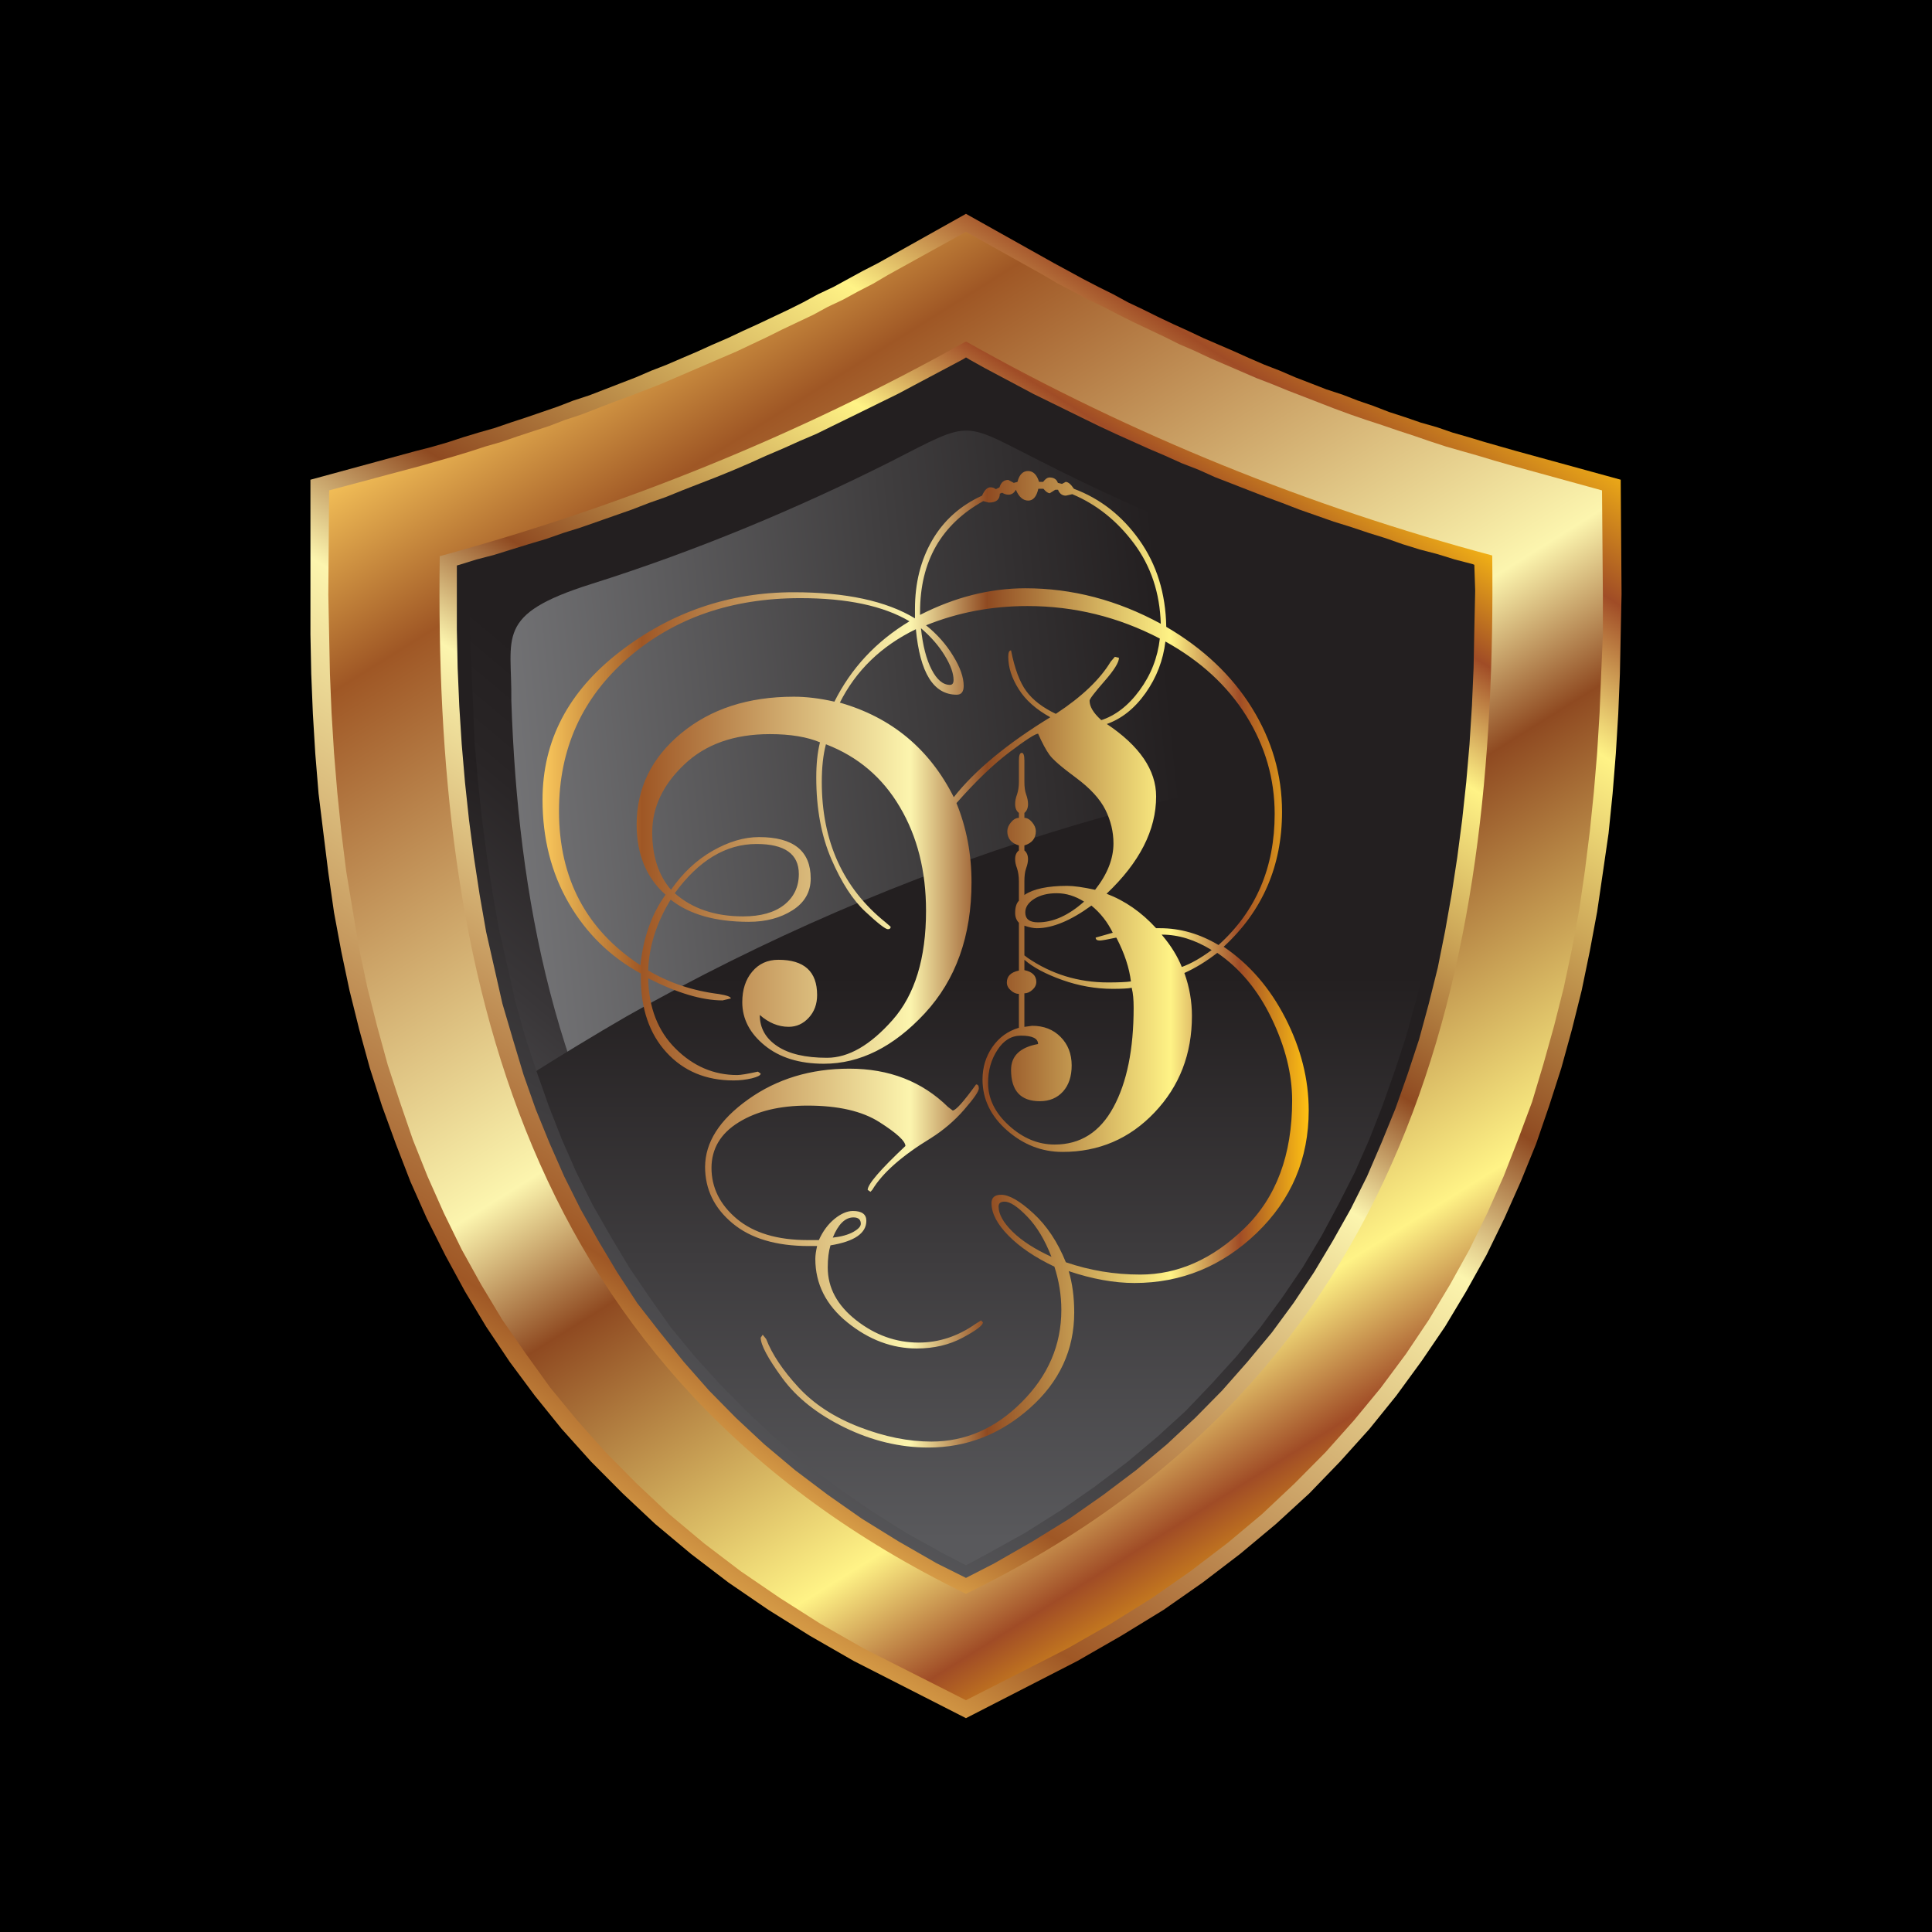 <?xml version="1.0" encoding="utf-8"?>
<!-- Generator: Adobe Illustrator 16.0.0, SVG Export Plug-In . SVG Version: 6.00 Build 0)  -->
<!DOCTYPE svg PUBLIC "-//W3C//DTD SVG 1.1//EN" "http://www.w3.org/Graphics/SVG/1.1/DTD/svg11.dtd">
<svg version="1.1" id="Layer_1" xmlns="http://www.w3.org/2000/svg" xmlns:xlink="http://www.w3.org/1999/xlink" x="0px" y="0px"
	 width="256px" height="256px" viewBox="0 0 256 256" enable-background="new 0 0 256 256" xml:space="preserve">
<rect width="256" height="256"/>
<g>
	<g>
		
			<linearGradient id="SVGID_1_" gradientUnits="userSpaceOnUse" x1="-149.889" y1="145.6" x2="-43.245" y2="316.264" gradientTransform="matrix(1 0 0 -1 214.5 348)">
			<stop  offset="0" style="stop-color:#FAC85C"/>
			<stop  offset="0.13" style="stop-color:#9F5725"/>
			<stop  offset="0.48" style="stop-color:#FCF5AE"/>
			<stop  offset="0.58" style="stop-color:#8F4A21"/>
			<stop  offset="0.82" style="stop-color:#FFF386"/>
			<stop  offset="0.91" style="stop-color:#A04C26"/>
			<stop  offset="1" style="stop-color:#FFC113"/>
		</linearGradient>
		<polygon fill="url(#SVGID_1_)" points="127.995,227.666 113.127,220.088 107.305,216.743 101.81,213.309 96.529,209.695 
			91.57,205.908 86.83,201.945 82.518,197.895 78.313,193.665 74.436,189.35 70.877,184.945 67.538,180.45 64.411,175.781 
			61.609,171.115 59.021,166.361 56.543,161.424 54.389,156.581 52.447,151.562 50.616,146.539 49.003,141.521 47.6,136.414 
			46.306,131.217 45.229,126.107 44.26,120.91 43.504,115.626 42.858,110.425 42.21,105.141 41.777,99.859 41.457,94.573 
			41.241,89.288 41.135,84.088 41.135,78.806 41.135,63.565 55.037,59.779 57.083,59.257 59.239,58.635 61.396,57.93 63.44,57.313 
			65.599,56.697 67.645,55.993 69.801,55.286 71.846,54.584 73.897,53.879 75.945,53.086 78.101,52.379 80.145,51.59 82.193,50.795 
			84.244,50.004 86.289,49.123 88.337,48.328 90.384,47.445 92.433,46.569 94.372,45.687 96.419,44.805 98.472,43.835 
			100.407,42.956 102.456,41.986 104.502,41.019 106.443,40.049 108.383,38.991 110.432,38.026 112.373,36.966 114.311,35.908 
			116.361,34.855 127.995,28.333 139.636,34.855 141.579,35.908 143.518,36.966 145.564,38.026 147.508,38.991 149.443,40.049 
			151.488,41.019 153.436,41.986 155.479,42.956 157.418,43.835 159.471,44.805 161.516,45.687 163.559,46.569 165.502,47.445 
			167.546,48.328 169.6,49.123 171.645,50.004 173.699,50.795 175.738,51.59 177.895,52.295 179.939,53.086 181.99,53.79 
			184.041,54.584 186.199,55.286 188.246,55.993 190.4,56.606 192.449,57.313 194.602,57.93 196.646,58.548 198.803,59.165 
			200.96,59.779 214.752,63.565 214.865,78.716 214.752,84.002 214.645,89.288 214.428,94.573 214.105,99.859 213.68,105.141 
			213.143,110.425 212.389,115.626 211.629,120.815 210.659,126.015 209.585,131.217 208.288,136.414 206.883,141.521 
			205.27,146.539 203.544,151.562 201.501,156.581 199.342,161.424 196.975,166.275 194.275,171.115 191.477,175.781 
			188.352,180.368 185.009,184.945 181.452,189.35 177.568,193.665 173.479,197.895 169.061,201.945 164.314,205.908 
			159.357,209.695 154.189,213.309 148.581,216.743 142.76,220.088 		"/>
		
			<linearGradient id="SVGID_2_" gradientUnits="userSpaceOnUse" x1="-128.071" y1="312.866" x2="-24.159" y2="146.573" gradientTransform="matrix(1 0 0 -1 214.5 348)">
			<stop  offset="0" style="stop-color:#FAC85C"/>
			<stop  offset="0.13" style="stop-color:#9F5725"/>
			<stop  offset="0.48" style="stop-color:#FCF5AE"/>
			<stop  offset="0.58" style="stop-color:#8F4A21"/>
			<stop  offset="0.82" style="stop-color:#FFF386"/>
			<stop  offset="0.91" style="stop-color:#A04C26"/>
			<stop  offset="1" style="stop-color:#FFC113"/>
		</linearGradient>
		<polygon fill="url(#SVGID_2_)" points="127.995,225.286 114.417,218.416 108.705,215.154 103.318,211.727 98.146,208.195 
			93.292,204.502 88.659,200.624 84.35,196.57 80.254,192.434 76.48,188.203 72.926,183.889 69.692,179.395 66.568,174.896 
			63.766,170.236 61.178,165.572 58.808,160.725 56.652,155.879 54.713,151.03 52.987,146.012 51.371,141.081 49.97,135.975 
			48.677,130.861 47.6,125.754 46.738,120.645 45.875,115.449 45.229,110.25 44.689,104.964 44.26,99.769 43.934,94.485 
			43.718,89.288 43.61,84.002 43.504,78.806 43.61,64.979 55.79,61.718 57.946,61.1 60.103,60.484 62.146,59.867 64.304,59.165 
			66.458,58.548 68.507,57.842 70.662,57.131 72.818,56.431 74.866,55.641 77.021,54.936 79.07,54.142 81.114,53.349 83.271,52.556 
			85.317,51.763 87.367,50.97 89.417,50.091 91.464,49.21 93.51,48.328 95.56,47.445 97.603,46.569 99.651,45.598 101.701,44.63 
			103.643,43.661 105.688,42.691 107.736,41.722 109.675,40.666 111.723,39.698 113.662,38.64 115.712,37.58 117.653,36.436 
			127.995,30.715 138.234,36.436 140.174,37.58 142.221,38.64 144.164,39.698 146.214,40.666 148.258,41.722 150.199,42.691 
			152.248,43.661 154.294,44.63 156.234,45.598 158.281,46.479 160.328,47.445 162.381,48.328 164.424,49.21 166.467,50.091 
			168.518,50.88 170.674,51.763 172.729,52.556 174.773,53.349 176.818,54.142 178.975,54.936 181.021,55.641 183.175,56.344 
			185.229,57.049 187.381,57.752 189.43,58.458 191.586,59.165 193.732,59.779 195.895,60.394 197.939,61.01 200.098,61.628 
			212.275,64.979 212.389,78.716 212.389,84.002 212.167,89.201 211.952,94.485 211.629,99.769 211.193,104.964 210.659,110.159 
			210.01,115.355 209.256,120.556 208.288,125.754 207.208,130.861 205.915,135.975 204.512,140.99 203.008,146.012 
			201.169,150.945 199.236,155.879 197.08,160.725 194.709,165.572 192.123,170.236 189.32,174.896 186.303,179.395 
			182.963,183.889 179.408,188.203 175.637,192.434 171.535,196.57 167.229,200.624 162.706,204.414 157.742,208.195 
			152.674,211.727 147.18,215.154 141.471,218.416 		"/>
		
			<linearGradient id="SVGID_3_" gradientUnits="userSpaceOnUse" x1="-139.321" y1="159.088" x2="-51.98" y2="298.863" gradientTransform="matrix(1 0 0 -1 214.5 348)">
			<stop  offset="0" style="stop-color:#FAC85C"/>
			<stop  offset="0.13" style="stop-color:#9F5725"/>
			<stop  offset="0.48" style="stop-color:#FCF5AE"/>
			<stop  offset="0.58" style="stop-color:#8F4A21"/>
			<stop  offset="0.82" style="stop-color:#FFF386"/>
			<stop  offset="0.91" style="stop-color:#A04C26"/>
			<stop  offset="1" style="stop-color:#FFC113"/>
		</linearGradient>
		<path fill="url(#SVGID_3_)" d="M127.995,211.186c-59.381-28.884-70.48-83.139-69.727-137.49
			c24.25-6.605,47.527-16.028,69.727-28.448c22.091,12.42,45.372,21.843,69.733,28.357
			C198.369,128.046,187.381,182.302,127.995,211.186z"/>
		
			<linearGradient id="SVGID_4_" gradientUnits="userSpaceOnUse" x1="-98.99" y1="223.217" x2="-168.668" y2="140.178" gradientTransform="matrix(1 0 0 -1 214.5 348)">
			<stop  offset="0" style="stop-color:#231F20"/>
			<stop  offset="0.136" style="stop-color:#292526"/>
			<stop  offset="0.321" style="stop-color:#393638"/>
			<stop  offset="0.535" style="stop-color:#545355"/>
			<stop  offset="0.769" style="stop-color:#7A7A7D"/>
			<stop  offset="1" style="stop-color:#A5A8AB"/>
		</linearGradient>
		<polygon fill="url(#SVGID_4_)" points="127.995,208.292 124.118,206.261 119.16,203.441 114.311,200.445 109.89,197.361 
			105.584,194.1 101.592,190.757 97.823,187.232 94.266,183.624 90.923,179.925 87.907,176.139 84.997,172.174 82.303,168.203 
			79.823,164.073 77.453,159.844 75.299,155.527 73.357,151.205 71.632,146.714 70.018,142.227 68.507,137.643 67.214,132.977 
			66.136,128.221 65.06,123.465 64.195,118.617 63.44,113.772 62.796,108.843 62.255,103.91 61.931,98.971 61.609,93.957 
			61.396,88.937 61.287,83.911 61.178,78.806 61.178,75.459 61.502,75.369 63.766,74.753 66.136,74.05 68.399,73.342 70.662,72.728 
			72.926,71.937 75.188,71.226 77.453,70.523 79.717,69.734 81.871,68.943 84.132,68.145 86.397,67.355 88.659,66.474 
			90.817,65.681 93.08,64.8 95.235,63.918 97.39,62.949 99.651,62.067 101.81,61.1 103.961,60.131 106.119,59.165 108.383,58.191 
			110.537,57.224 112.693,56.167 114.743,55.111 116.897,54.052 119.052,52.998 121.208,51.854 123.254,50.795 125.411,49.651 
			127.566,48.507 127.995,48.242 128.428,48.507 130.477,49.651 132.634,50.795 134.786,51.854 136.827,52.998 138.986,54.052 
			141.146,55.111 143.305,56.167 145.457,57.224 147.609,58.191 149.766,59.165 151.918,60.131 154.08,61.1 156.342,62.067 
			158.494,62.949 160.652,63.828 162.918,64.8 165.072,65.595 167.33,66.474 169.489,67.265 171.756,68.145 174.018,68.943 
			176.284,69.734 178.545,70.439 180.701,71.226 182.963,71.937 185.229,72.641 187.486,73.342 189.859,74.05 192.123,74.663 
			194.386,75.369 194.709,75.459 194.709,78.806 194.709,83.829 194.492,88.937 194.275,93.957 194.064,98.887 193.627,103.91 
			193.09,108.843 192.449,113.772 191.689,118.617 190.826,123.465 189.859,128.221 188.672,132.977 187.381,137.643 
			185.873,142.227 184.252,146.714 182.529,151.205 180.589,155.527 178.438,159.844 176.172,164.073 173.699,168.203 171,172.174 
			168.086,176.139 164.96,179.925 161.621,183.624 158.064,187.232 154.294,190.757 150.303,194.1 146.1,197.361 141.579,200.445 
			136.827,203.441 131.766,206.261 		"/>
		
			<linearGradient id="SVGID_5_" gradientUnits="userSpaceOnUse" x1="-55.795" y1="222.401" x2="-194.692" y2="207.803" gradientTransform="matrix(1 0 0 -1 214.5 348)">
			<stop  offset="0" style="stop-color:#231F20"/>
			<stop  offset="0.254" style="stop-color:#403E3F"/>
			<stop  offset="0.806" style="stop-color:#8A8B8E"/>
			<stop  offset="1" style="stop-color:#A5A8AB"/>
		</linearGradient>
		<path fill="url(#SVGID_5_)" d="M127.995,200.624c-16.488-8.46-28.879-19.022-38.902-32.592
			c-15.627-23.249-20.479-49.15-21.34-75.224c0.109-8.453-2.262-11.359,10.56-15.414c13.689-4.313,27.052-9.867,39.66-16.205
			c11.207-5.725,9.27-5.374,20.585,0.263c12.61,6.43,26.186,11.889,40.088,16.209c10.891,3.433,9.916,2.905,9.916,12.684
			c0.217,26.948-5.496,53.646-21.771,77.688C156.779,181.602,144.484,192.164,127.995,200.624z"/>
		
			<linearGradient id="SVGID_6_" gradientUnits="userSpaceOnUse" x1="-82.459" y1="218.615" x2="-82.459" y2="144.034" gradientTransform="matrix(1 0 0 -1 214.5 348)">
			<stop  offset="0" style="stop-color:#231F20"/>
			<stop  offset="1" style="stop-color:#59595C"/>
		</linearGradient>
		<path fill="url(#SVGID_6_)" d="M193.956,99.592c-35.133,2.648-74.473,14.446-110.896,35.062
			c-4.421,2.556-8.732,5.188-12.934,7.841l1.506,4.22l1.726,4.491l1.942,4.321l2.154,4.316l2.37,4.229l2.479,4.13l2.694,3.971
			l2.91,3.965l3.016,3.786l3.343,3.699l3.557,3.608l3.769,3.523l3.992,3.344l4.306,3.262l4.421,3.084l4.85,2.996l4.958,2.818
			l3.877,2.031l3.771-2.031l5.062-2.818l4.752-2.996l4.521-3.084l4.203-3.262l3.991-3.344l3.771-3.523l3.558-3.608l3.339-3.699
			l3.126-3.786l2.914-3.965l2.699-3.971l2.473-4.13l2.265-4.229l2.152-4.316l1.941-4.321l1.722-4.491l1.621-4.486l1.508-4.586
			l1.291-4.664l1.188-4.756l0.967-4.755l0.863-4.849l0.76-4.844l0.641-4.93l0.537-4.933L193.956,99.592z"/>
		
			<linearGradient id="SVGID_7_" gradientUnits="userSpaceOnUse" x1="-100.75" y1="219.601" x2="-134.645" y2="158.452" gradientTransform="matrix(1 0 0 -1 214.5 348)">
			<stop  offset="0" style="stop-color:#231F20"/>
			<stop  offset="1" style="stop-color:#59595C"/>
		</linearGradient>
		<path fill="url(#SVGID_7_)" d="M102.562,190.407l-3.661-3.435l-3.56-3.613l-3.34-3.691l-3.126-3.795l-2.802-3.967l-2.692-3.959
			l-2.479-4.145l-2.371-4.144l-2.159-4.312l-1.938-4.404l-1.725-4.405l-1.617-4.581l-1.508-4.578l-1.294-4.664l-1.078-4.76
			l-1.078-4.758l-0.863-4.842l-0.753-4.846l-0.646-4.937l-0.541-5.017l-0.43-5.021l-0.214-5.017l-0.214-5.023l-0.22-5.109v-5.109
			v-2.381l1.511-0.352l2.261-0.706l2.372-0.704l2.263-0.702l2.264-0.707l2.374-0.791l2.261-0.71l2.263-0.787l2.263-0.794
			l2.373-0.792l2.26-0.883l2.264-0.791l2.154-0.883l2.265-0.875l2.26-0.883l2.265-0.972l2.263-0.969l2.156-0.878l2.262-0.969
			l2.154-1.057l2.266-0.967l2.157-1.059l2.156-1.061l2.262-1.055l2.153-1.058l2.157-1.052l2.155-1.146l2.156-1.146l2.156-1.145
			l1.613-0.881l1.51,0.881l2.154,1.145l2.154,1.146l2.16,1.146l2.26,1.052l2.152,1.058l2.164,1.055l2.152,1.061l2.268,1.059
			l2.15,0.967l2.266,0.968l2.156,1.058l2.256,0.878l2.161,0.969l2.26,0.881l2.261,0.974l2.265,0.875l2.27,0.794l2.265,0.88
			l2.258,0.795l2.264,0.88l2.268,0.794l2.259,0.787l2.265,0.71l2.374,0.791l2.265,0.707l2.366,0.702l2.267,0.704l2.375,0.619
			l1.393,0.438v2.381v5.109l-0.105,5.017l-0.213,5.116l-0.326,5.017l-0.428,5.021l-0.539,4.93l-0.647,4.935l-0.754,4.935
			l-0.867,4.842l-0.968,4.758l-1.186,4.76l-1.291,4.664l-1.508,4.578l-1.62,4.581l-1.723,4.405l-1.938,4.404l-2.154,4.229
			l-2.267,4.226l-2.479,4.144l-2.693,3.96l-2.906,3.967l-3.125,3.795l-3.344,3.69l-3.451,3.613l-3.769,3.436l-3.99,3.347
			l-4.312,3.261l-4.416,3.079l-4.744,2.997l-5.064,2.817l-2.804,1.499l-2.906-1.499l-5.067-2.817l-4.742-2.997l-4.419-3.079
			l-4.311-3.261L102.562,190.407L102.562,190.407z M127.995,209.079l3.771-1.935l5.062-2.908l4.863-3l4.522-3.172l4.31-3.25
			l4.097-3.438l3.769-3.519l3.561-3.616l3.344-3.792l3.227-3.875l2.914-3.965l2.692-4.047l2.478-4.147l2.373-4.22l2.16-4.317
			l1.934-4.496l1.832-4.489l1.619-4.582l1.51-4.576l1.293-4.758l1.187-4.757l0.97-4.848l0.858-4.844l0.754-4.93l0.644-4.93
			l0.543-5.025l0.434-5.019l0.322-5.104l0.218-5.023l0.099-5.109l0.113-5.109l-0.113-3.438l-0.203-0.087l-2.373-0.617l-2.264-0.702
			l-2.375-0.621l-2.26-0.7l-2.262-0.797l-2.264-0.703l-2.373-0.795l-2.266-0.702l-2.261-0.795l-2.265-0.793l-2.265-0.875
			l-2.155-0.797l-2.264-0.877l-2.261-0.883l-2.267-0.879l-2.151-0.97l-2.265-0.879l-2.156-0.974l-2.264-0.966l-2.154-0.97
			l-2.156-0.968l-2.264-1.06l-2.157-1.054l-2.151-1.056L139.1,53.26l-2.156-1.056l-2.154-1.146l-2.152-1.145l-2.156-1.144
			l-2.048-1.144l-0.433-0.266l-0.429,0.266l-2.155,1.144l-2.157,1.144l-2.155,1.145l-2.154,1.146l-2.154,1.056l-2.156,1.061
			l-2.154,1.056l-2.157,1.054l-2.156,1.06l-2.263,0.968l-2.156,0.97l-2.262,0.966l-2.158,0.974l-2.259,0.97l-2.156,0.879
			l-2.263,0.879L90.39,64.98l-2.154,0.877l-2.264,0.797l-2.263,0.875l-2.263,0.793l-2.264,0.795l-2.263,0.79l-2.265,0.707
			l-2.263,0.793l-2.37,0.707l-2.265,0.7l-2.262,0.705l-2.369,0.618l-2.265,0.704l-0.324,0.09v3.349v5.109l0.105,5.109l0.219,5.107
			l0.32,5.021l0.431,5.019l0.538,5.025l0.649,4.93l0.752,4.93l0.863,4.937l1.08,4.755l1.077,4.756l1.399,4.758l1.404,4.672
			l1.614,4.576l1.832,4.49l1.941,4.405l2.155,4.317l2.369,4.22l2.478,4.147l2.698,4.138l3.017,3.874l3.122,3.875l3.341,3.792
			l3.559,3.616l3.773,3.519l4.094,3.438l4.31,3.25l4.527,3.172l4.85,3.001l5.066,2.907L127.995,209.079z"/>
	</g>
	<g>
		
			<linearGradient id="SVGID_8_" gradientUnits="userSpaceOnUse" x1="-142.61" y1="220.891" x2="-41.089" y2="220.891" gradientTransform="matrix(1 0 0 -1 214.5 348)">
			<stop  offset="0" style="stop-color:#FAC85C"/>
			<stop  offset="0.13" style="stop-color:#9F5725"/>
			<stop  offset="0.48" style="stop-color:#FCF5AE"/>
			<stop  offset="0.58" style="stop-color:#8F4A21"/>
			<stop  offset="0.82" style="stop-color:#FFF386"/>
			<stop  offset="0.91" style="stop-color:#A04C26"/>
			<stop  offset="1" style="stop-color:#FFC113"/>
		</linearGradient>
		<path fill="url(#SVGID_8_)" d="M139.199,95.055c-1.904-1.042-3.318-2.294-4.225-3.754c-0.92-1.456-1.375-2.881-1.375-4.273
			c0-0.561,0.121-0.848,0.369-0.848c0.482,2.437,1.161,4.239,2.032,5.415c0.871,1.18,2.185,2.178,3.922,3.003
			c2.281,1.088,4.24,1.372,5.915,0.853c1.941-0.61,3.671-1.942,5.167-3.989c1.499-2.042,2.392-4.324,2.679-6.851
			c-5.51-2.872-11.358-4.308-17.554-4.308c-4.729,0-9.207,0.847-13.425,2.552c1.46,1.168,2.659,2.519,3.583,4.041
			c0.944,1.523,1.406,2.853,1.406,3.987c0,0.776-0.309,1.168-0.923,1.168c-3.075,0-4.869-2.893-5.412-8.679
			c-4.577,2.217-7.949,5.479-10.104,9.789c-0.525,1.088-1.128,2.913-1.824,5.485c-0.362,1.389-0.54,3.047-0.54,4.96
			c0,7.876,2.812,14.079,8.45,18.608l0.674,0.584c0,0.217-0.115,0.327-0.363,0.327c-0.324,0-1.322-0.773-2.981-2.32
			c-1.67-1.54-3.168-3.865-4.503-6.948c-1.338-3.092-2.009-6.701-2.009-10.837c0-1.787,0.161-3.33,0.487-4.639
			c0.523-2.083,1.157-3.868,1.885-5.346c2.233-4.484,5.562-8.056,9.981-10.712c-3.449-2.044-8.277-3.067-14.476-3.067
			c-9.117,0-16.721,2.642-22.821,7.931c-6.091,5.289-9.143,12.048-9.143,20.278c0,8.916,3.595,15.725,10.78,20.427
			c0.399-3.696,1.512-6.812,3.337-9.339c-2.552-2.256-3.833-5.374-3.833-9.333c0-0.347,0.341-0.52,1.005-0.52
			c0.71,0,1.064,0.529,1.064,1.598c0,3.156,0.835,5.691,2.487,7.604c1.537-2.218,3.369-3.938,5.494-5.155
			c2.124-1.216,4.181-1.829,6.156-1.829c4.574,0,6.861,1.829,6.861,5.485c0,1.782-0.805,3.189-2.401,4.205
			c-1.602,1.024-3.538,1.538-5.82,1.538c-4.416,0-7.863-0.979-10.335-2.941c-1.87,3.044-2.865,6.173-2.982,9.385
			c2.797,1.653,5.919,2.692,9.364,3.124c1.059,0.173,1.592,0.363,1.592,0.585l-1.097,0.26c-2.717,0-6.011-0.979-9.858-2.933
			c0.079,3.907,1.299,7.022,3.649,9.339c2.345,2.329,5.067,3.483,8.157,3.483c0.449,0,1.358-0.152,2.734-0.452l0.369,0.26
			c0,0.229-0.399,0.432-1.189,0.633c-0.786,0.178-1.59,0.274-2.411,0.274c-3.646,0-6.611-1.233-8.883-3.714
			c-2.271-2.483-3.398-5.792-3.398-9.928v-0.523c-4.042-2.215-7.224-5.322-9.55-9.335c-2.318-4.001-3.474-8.572-3.474-13.706
			c0-7.792,3.397-14.315,10.219-19.587c6.813-5.262,14.498-7.894,23.068-7.894c6.898,0,12.252,1.152,16.062,3.459v-1.242
			c0-3.443,0.765-6.486,2.287-9.11c1.52-2.622,3.724-4.591,6.602-5.906c0.326-0.736,0.688-1.106,1.097-1.106
			c0.291,0,0.526,0.083,0.737,0.246l0.479-0.246c0.195-0.66,0.586-0.981,1.16-0.981l0.728,0.392l0.491-0.13
			c0.238-0.951,0.709-1.439,1.398-1.439c0.686,0,1.17,0.488,1.463,1.439h0.541c0.285-0.39,0.569-0.584,0.854-0.584
			c0.565,0,0.937,0.243,1.097,0.715l0.551,0.133l0.484-0.263c0.32,0,0.688,0.309,1.092,0.914c3.49,1.307,6.389,3.573,8.67,6.795
			c2.295,3.23,3.488,7.056,3.566,11.496c4.912,2.872,8.699,6.458,11.354,10.748c2.656,4.289,3.986,8.875,3.986,13.751
			c0,7.18-2.582,13.149-7.732,17.893c3.406,2.311,6.135,5.463,8.187,9.473c2.05,4.009,3.08,8.078,3.08,12.212
			c0,6.405-2.3,11.816-6.884,16.238c-4.59,4.417-9.998,6.63-16.213,6.63c-2.682,0-5.58-0.524-8.703-1.571
			c0.483,1.618,0.728,3.441,0.728,5.484c0,4.961-1.96,9.188-5.878,12.666c-3.919,3.479-8.394,5.223-13.43,5.223
			c-3.784,0-7.481-0.889-11.094-2.646c-3.615-1.761-6.374-3.95-8.28-6.558c-1.908-2.61-2.86-4.397-2.86-5.354l0.267-0.387
			l0.46,0.572c0.774,2.006,2.197,4.135,4.257,6.373c2.062,2.243,4.768,4.002,8.088,5.283c3.326,1.286,6.504,1.928,9.552,1.928
			c4.495,0,8.496-1.744,11.967-5.235c3.494-3.495,5.245-7.56,5.245-12.21c0-1.949-0.312-3.859-0.92-5.732
			c-2.553-1.216-4.58-2.584-6.082-4.107c-1.5-1.525-2.253-2.959-2.253-4.307c0-0.746,0.431-1.111,1.28-1.111
			c1.053,0,2.475,0.814,4.254,2.451c1.783,1.629,3.229,3.795,4.318,6.49c3.17,1.09,6.455,1.633,9.854,1.633
			c4.986,0,9.594-2.039,13.804-6.129c4.222-4.08,6.328-9.727,6.328-16.932c0-3.488-0.903-7.109-2.713-10.868
			c-1.8-3.754-4.214-6.653-7.208-8.698c-1.459,1.134-2.918,2.021-4.381,2.677c-1.582,0.695-3.915,1.353-7.008,1.955
			c-0.439,0.088-1.275,0.133-2.496,0.133c-2.221,0-4.45-0.391-6.656-1.172c-2.21-0.791-3.887-1.683-5.016-2.679v1.374
			c1.045,0.215,1.578,0.735,1.578,1.562c0,0.391-0.176,0.744-0.519,1.05c-0.346,0.312-0.705,0.462-1.062,0.462v4.473
			c0,0.758-0.135,1.133-0.396,1.133c-0.228,0-0.33-0.33-0.33-0.987v-4.544c-0.373,0-0.727-0.156-1.073-0.467
			c-0.354-0.306-0.525-0.654-0.525-1.051c0-0.826,0.525-1.354,1.6-1.574V116.79c0-0.69-0.101-1.271-0.248-1.73
			c-0.178-0.458-0.253-0.861-0.253-1.202c0-0.526,0.159-0.916,0.501-1.171v-0.662c-1.027-0.305-1.537-0.934-1.537-1.892
			c0-0.389,0.16-0.78,0.491-1.176c0.323-0.39,0.673-0.584,1.046-0.584v-0.655c-0.342-0.257-0.501-0.652-0.501-1.172
			c0-0.396,0.075-0.818,0.253-1.279c0.147-0.453,0.248-1.005,0.248-1.66V100.8c0-0.699,0.121-1.045,0.376-1.045
			c0.235,0,0.351,0.347,0.351,1.045v2.806c0,0.655,0.065,1.207,0.231,1.66c0.163,0.461,0.251,0.884,0.251,1.279
			c0,0.521-0.169,0.915-0.482,1.172v0.655c0.355,0,0.703,0.194,1.027,0.584c0.326,0.396,0.488,0.787,0.488,1.176
			c0,0.958-0.508,1.586-1.516,1.892v0.662c0.312,0.255,0.481,0.645,0.481,1.171c0,0.341-0.088,0.744-0.251,1.202
			c-0.166,0.459-0.23,1.04-0.23,1.73v9.799l0.418,0.323c3.176,2.174,6.729,3.267,10.672,3.267c1.377,0,2.377-0.045,2.988-0.129
			c1.633-0.225,3.889-0.859,6.765-1.915c1.226-0.438,2.539-1.19,3.971-2.247c-2.2-1.36-4.393-2.045-6.587-2.045
			c-2.809,0-4.824,0.128-6.04,0.392c-1.209,0.261-1.946,0.389-2.192,0.389c-0.369,0-0.551-0.128-0.551-0.389l2.258-0.639
			c2.155-0.397,4.062-0.604,5.732-0.604h0.546c2.681,0,5.267,0.749,7.745,2.229c4.967-4.489,7.439-10.276,7.439-17.371
			c0-4.652-1.26-8.986-3.758-12.991c-2.504-3.999-6.08-7.292-10.721-9.853c-0.294,2.475-1.162,4.75-2.624,6.82
			c-1.464,2.067-3.207,3.446-5.237,4.145C144.213,96.751,141.755,96.448,139.199,95.055z M126.737,106.415
			c1.33,3.255,1.994,6.753,1.994,10.489c0,7.123-2.069,12.909-6.195,17.37c-4.132,4.449-8.59,6.677-13.366,6.677
			c-3.242,0-5.854-0.806-7.834-2.417c-1.983-1.609-2.981-3.525-2.981-5.741c0-1.656,0.44-3.01,1.322-4.051
			c0.871-1.044,2.032-1.566,3.461-1.566c3.423,0,5.134,1.548,5.134,4.669c0,1.207-0.37,2.209-1.111,3.012
			c-0.74,0.802-1.622,1.201-2.653,1.201c-1.362,0-2.646-0.523-3.834-1.57c0,1.72,0.771,3.099,2.316,4.13
			c1.544,1.034,3.739,1.544,6.597,1.544c2.843,0,5.739-1.67,8.692-5.016c2.949-3.34,4.426-8.167,4.426-14.468
			c0-5.264-1.156-9.845-3.476-13.758c-2.302-3.91-5.557-6.66-9.735-8.278l-0.789-0.259c-1.744-0.739-3.974-1.108-6.696-1.108
			c-4.751,0-8.53,1.345-11.346,4.032c-2.833,2.688-4.237,5.673-4.237,8.965c0,0.39-0.354,0.585-1.064,0.585
			c-0.664,0-1.005-0.526-1.005-1.568c0-4.83,1.962-8.867,5.882-12.107c3.916-3.244,8.898-4.864,14.946-4.864
			c1.666,0,3.453,0.219,5.361,0.652l0.726,0.129c6.859,1.959,11.896,6.139,15.11,12.534c2.799-3.561,7.092-7.114,12.86-10.637
			c0.327-0.216,0.565-0.371,0.739-0.461c3.367-2.217,5.771-4.505,7.193-6.864l0.551-0.64l0.545,0.13
			c0,0.604-0.649,1.648-1.951,3.132c-1.293,1.479-1.944,2.331-1.944,2.549c0,0.784,0.504,1.634,1.522,2.55l0.729,0.52
			c4.38,2.923,6.568,6.131,6.568,9.626c0,4.446-2.188,8.744-6.568,12.888c2.428,0.92,4.627,2.44,6.568,4.569
			c0.164,0.179,0.429,0.482,0.791,0.92c1.176,1.394,2.055,2.812,2.621,4.241l0.359,0.846c0.646,1.825,0.973,3.699,0.973,5.617
			c0,5.053-1.648,9.312-4.959,12.793c-3.304,3.483-7.371,5.224-12.197,5.224c-2.725,0-5.161-0.945-7.334-2.839
			c-2.164-1.892-3.258-4.149-3.258-6.756c0-1.604,0.436-3.044,1.307-4.308c0.878-1.267,2.042-2.109,3.513-2.549l0.775-0.125
			l0.979-0.135c1.539,0,2.8,0.492,3.771,1.479c0.977,0.982,1.466,2.25,1.466,3.772c0,1.45-0.382,2.603-1.145,3.456
			c-0.771,0.854-1.795,1.286-3.082,1.286c-2.537,0-3.805-1.39-3.805-4.149c0-1.849,1.189-2.996,3.579-3.427
			c0-0.743-0.761-1.112-2.278-1.112c-1.252,0-2.289,0.631-3.103,1.895c-0.835,1.263-1.244,2.722-1.244,4.369
			c0,2.093,0.922,3.976,2.769,5.65c1.843,1.676,3.856,2.517,6.057,2.517c3.408,0,6.006-1.648,7.787-4.946
			c1.783-3.286,2.676-7.681,2.676-13.181c0-1.08-0.076-1.933-0.239-2.55l-0.118-0.914c-0.213-1.784-0.834-3.701-1.896-5.755
			l-0.483-0.656c-0.69-1.439-1.635-2.66-2.859-3.662c-2.75,2.004-5.174,2.999-7.236,2.999c-0.409,0-0.938-0.1-1.592-0.317
			l-0.775-0.4c-0.342-0.345-0.501-0.78-0.501-1.305c0-0.737,0.159-1.283,0.501-1.628l0.775-0.789
			c1.183-0.781,3.052-1.173,5.605-1.173c0.885,0,2.127,0.175,3.711,0.522c1.619-2.052,2.434-4.104,2.434-6.153
			c0-1.527-0.355-3.013-1.07-4.454c-0.719-1.438-2.023-2.858-3.914-4.254c-1.892-1.397-3.068-2.411-3.514-3.05
			c-0.453-0.63-0.951-1.56-1.488-2.776c-0.354,0-1.617,0.803-3.764,2.427C131.637,101.266,129.291,103.521,126.737,106.415z
			 M89.407,118.356c2.319,2.048,5.34,3.07,9.071,3.07c2.317,0,4.117-0.506,5.424-1.524c1.296-1.032,1.946-2.389,1.946-4.087
			c0-2.658-1.868-3.983-5.608-3.983C96.192,111.832,92.575,114.006,89.407,118.356z M93.428,154.646
			c0-3.276,1.908-6.267,5.721-8.979c3.81-2.712,8.276-4.064,13.39-4.064c5.276,0,9.644,1.695,13.086,5.082l0.613,0.463
			c0.401,0,1.433-1.148,3.099-3.455c0.241,0,0.367,0.168,0.367,0.521c0,0.392-0.646,1.325-1.931,2.806
			c-1.283,1.479-2.761,2.736-4.427,3.789c-3.831,2.33-6.419,4.613-7.764,6.853l-0.244,0.261l-0.367-0.261c0-0.735,1.66-2.668,5-5.81
			c0-0.65-1.153-1.705-3.445-3.166c-2.287-1.461-5.469-2.188-9.526-2.188c-3.69,0-6.734,0.736-9.122,2.217
			c-2.399,1.479-3.603,3.501-3.603,6.074c0,0.65-0.148,0.975-0.447,0.975C93.566,155.762,93.428,155.391,93.428,154.646z
			 M94.275,154.736c0,2.644,1.129,4.898,3.362,6.772c2.239,1.867,5.37,2.81,9.399,2.81h1.467c0.529-1.183,1.226-2.114,2.074-2.81
			c0.855-0.692,1.667-1.047,2.441-1.047c1.178,0,1.777,0.437,1.777,1.302c0,1.653-1.585,2.734-4.753,3.254
			c-0.24,0.779-0.362,1.756-0.362,2.93c0,2.685,1.249,5.016,3.769,6.99c2.519,1.971,5.276,2.963,8.282,2.963
			c2.674,0,5.191-0.832,7.541-2.485l0.73-0.453l0.24,0.261c0,0.392-0.887,1.064-2.672,2.023c-1.78,0.955-3.816,1.434-6.088,1.434
			c-3.284,0-6.348-1.154-9.19-3.447c-2.834-2.291-4.257-5.102-4.257-8.428c0-0.484,0.085-1.043,0.236-1.699h-1.087
			c-4.35,0-7.717-1.004-10.134-3.024c-2.42-2.017-3.624-4.507-3.624-7.489c0-0.652,0.138-0.986,0.401-0.986
			C94.127,153.604,94.275,153.99,94.275,154.736z M110.346,163.992c1.141-0.127,2.037-0.381,2.708-0.748
			c0.672-0.376,1.007-0.73,1.007-1.088c0-0.555-0.324-0.844-0.972-0.844C111.99,161.312,111.078,162.204,110.346,163.992z
			 M153.809,82.65c-0.125-4.085-1.304-7.628-3.557-10.646c-2.245-3.003-4.971-5.178-8.171-6.522l-0.853,0.194
			c-0.48,0-0.83-0.257-1.035-0.783h-0.359l-0.73,0.46c-0.246,0-0.526-0.201-0.845-0.59h-0.675c-0.236,1.048-0.688,1.568-1.339,1.568
			c-0.683,0-1.231-0.476-1.638-1.438c-0.236,0.436-0.562,0.655-0.976,0.655c-0.28,0-0.562-0.086-0.847-0.259l-0.303,0.13
			c0,0.781-0.48,1.175-1.461,1.175l-0.733-0.195c-5.582,3.11-8.372,8.01-8.372,14.685v0.393c4.613-2.35,9.268-3.527,13.963-3.527
			C142.081,77.951,148.055,79.517,153.809,82.65z M126.352,90.094c0-0.868-0.383-1.947-1.166-3.228
			c-0.779-1.282-1.831-2.495-3.154-3.625c0.243,2.307,0.712,4.129,1.416,5.48c0.695,1.351,1.505,2.029,2.425,2.029
			C126.197,90.751,126.352,90.53,126.352,90.094z M139.322,166.535c-0.859-2.217-1.922-3.994-3.195-5.318
			c-1.277-1.326-2.285-1.994-3.01-1.994c-0.543,0-0.801,0.221-0.801,0.656c0,0.998,0.619,2.112,1.857,3.332
			C135.414,164.43,137.131,165.532,139.322,166.535z M143.643,119.468c-1.172-0.737-2.371-1.112-3.621-1.112
			c-1.207,0-2.203,0.257-2.991,0.753c-0.788,0.504-1.177,1.098-1.177,1.797c0,0.87,0.557,1.309,1.686,1.309
			C139.555,122.215,141.584,121.297,143.643,119.468z"/>
	</g>
</g>
</svg>
